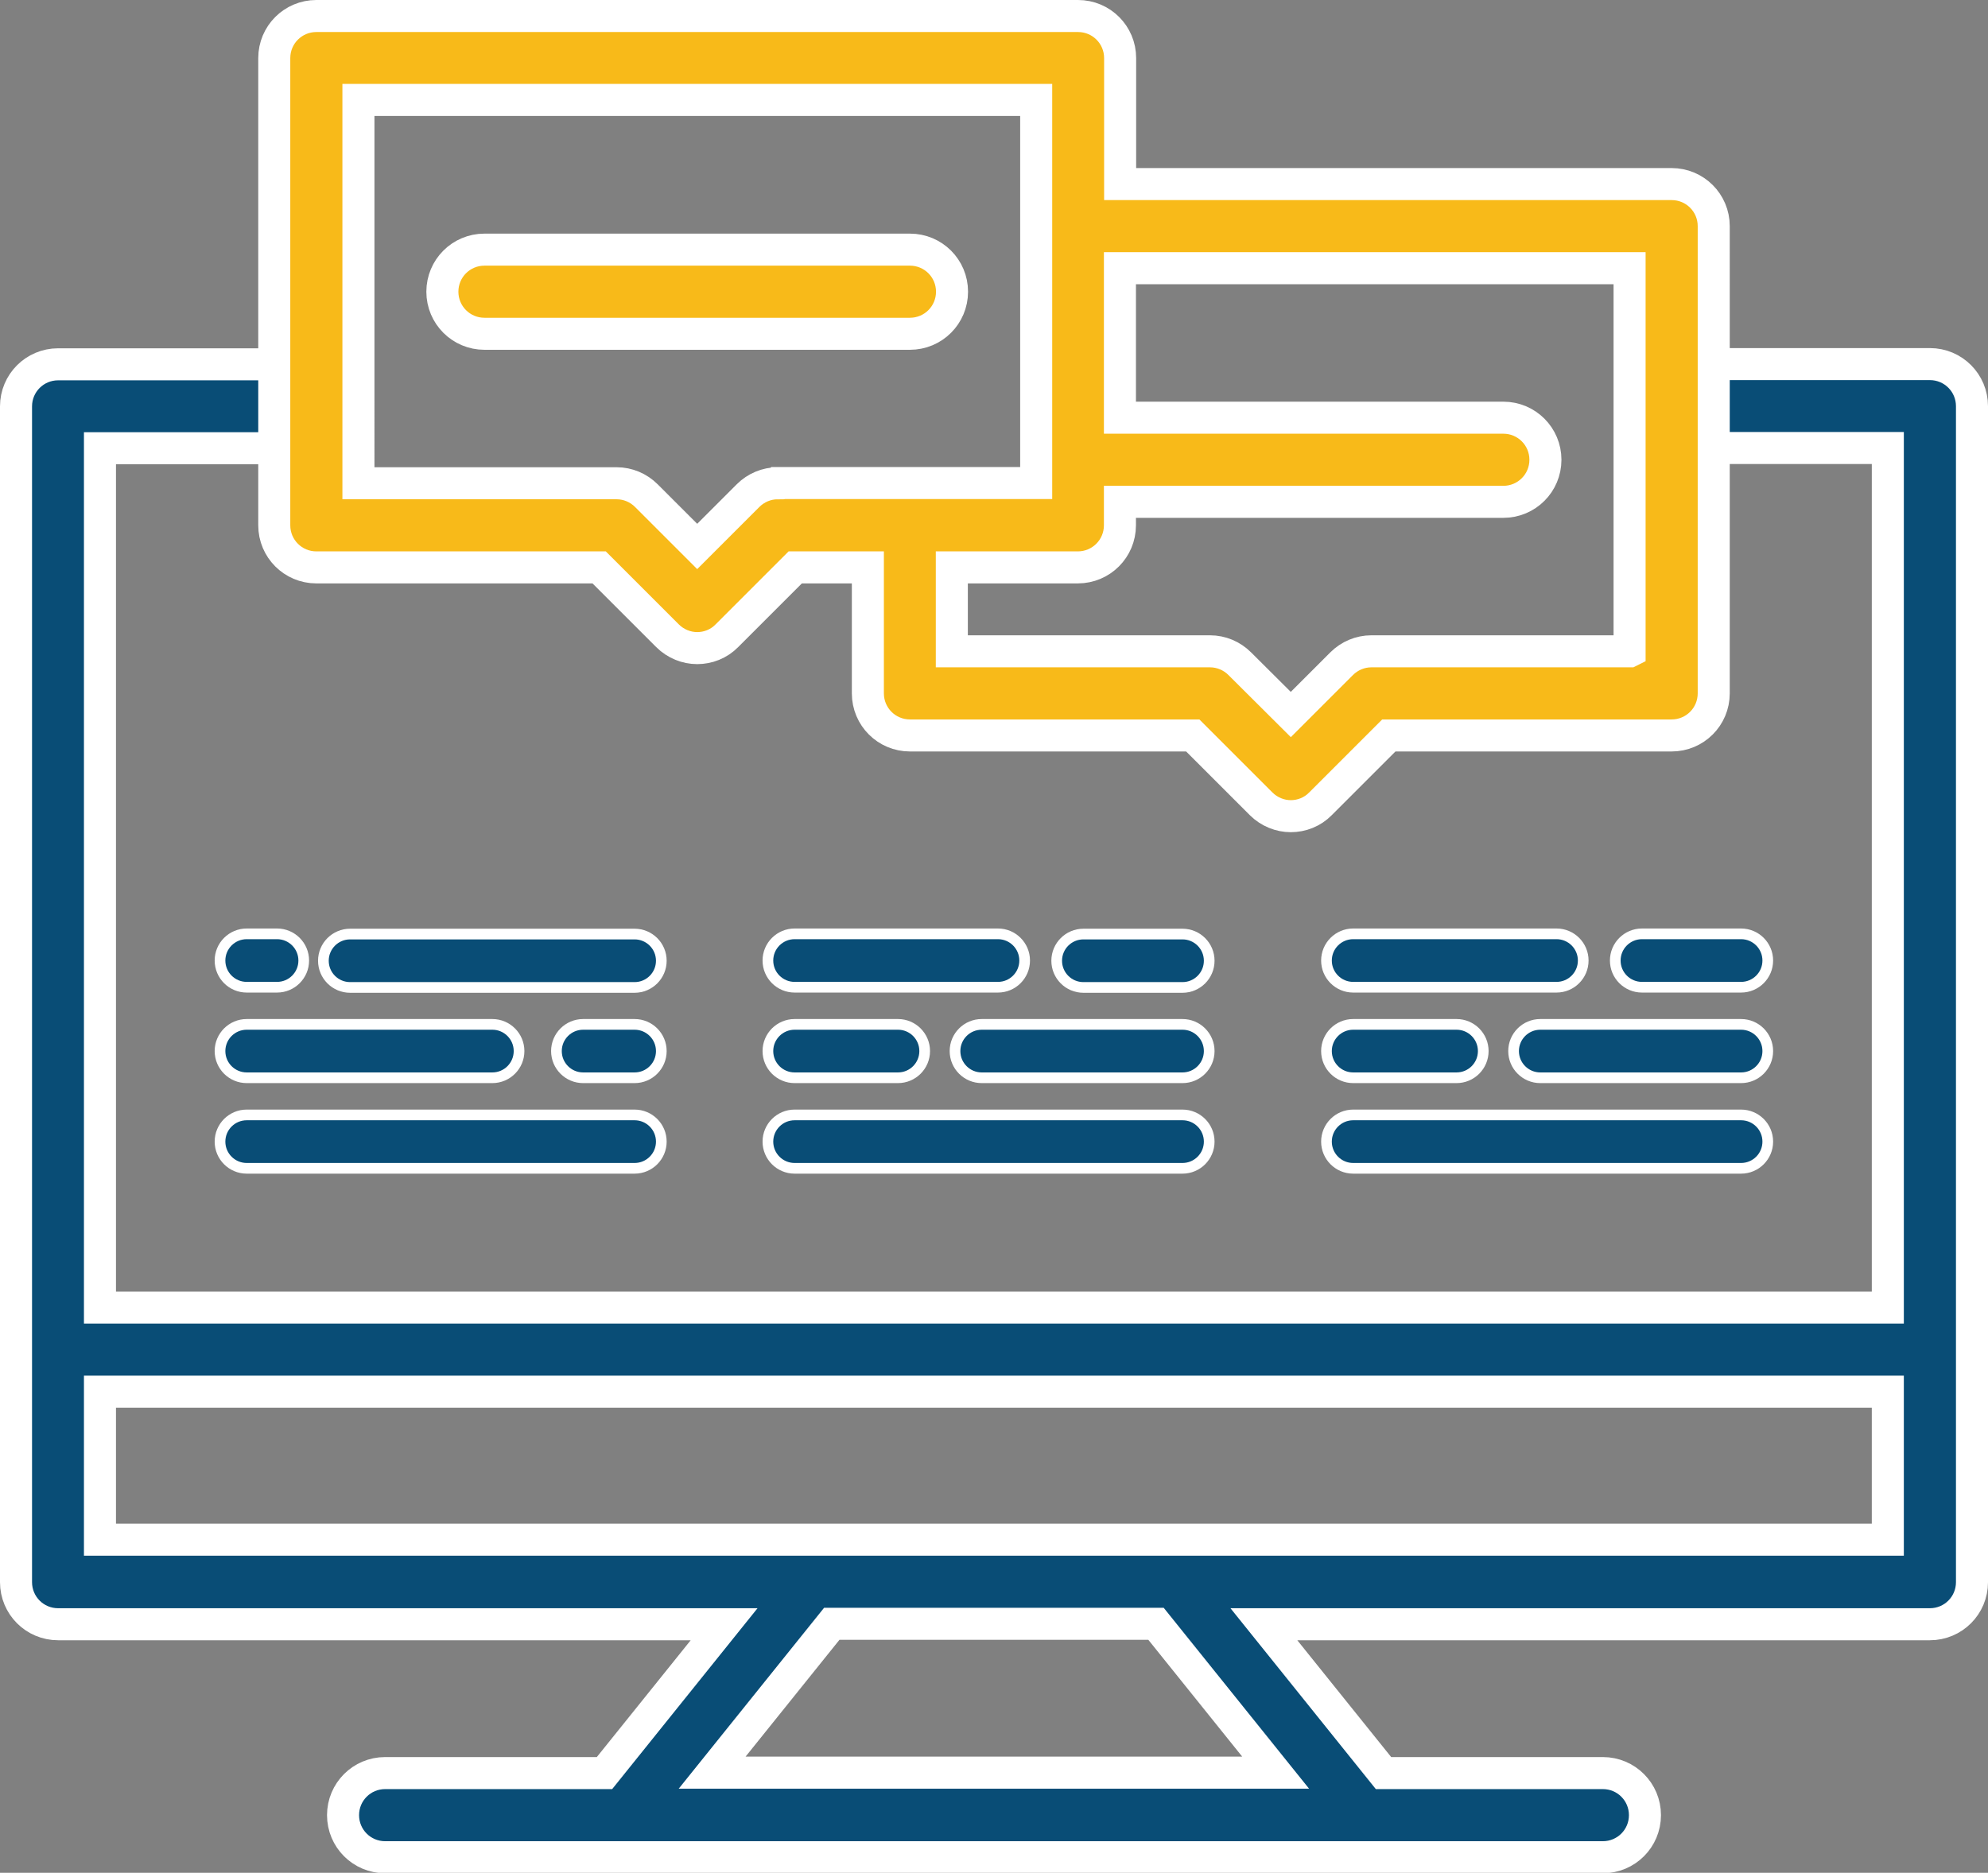 <?xml version="1.0" encoding="UTF-8"?>
<svg id="Layer_2" data-name="Layer 2" xmlns="http://www.w3.org/2000/svg" viewBox="0 0 93.07 87.7">
  <rect x="0" y="0" width="93.07" height="87.7" fill="#808080" stroke="none"/>
  <defs>
    <style>
      .cls-1 {
        stroke-width: .5px;
      }

      .cls-1, .cls-2 {
        fill: #094d76;
      }

      .cls-1, .cls-2, .cls-3 {
        stroke: #fff;
        stroke-miterlimit: 10;
      }

      .cls-2, .cls-3 {
        stroke-width: 1.5px;
      }

      .cls-3 {
        fill: #f8ba19;
      }
    </style>
  </defs>
  <g id="Layer_1-2" data-name="Layer 1">
    <g>
      <g>
        <path class="cls-2" d="m90.35,17.05h-12.09v3.93h10.12v40.25H4.68V20.99h10.12v-3.93H2.72c-1.09,0-1.97.88-1.97,1.97v55.06c0,1.09.88,1.97,1.97,1.97h31.18l-5.6,6.97h-10.27c-1.09,0-1.97.88-1.97,1.97s.88,1.97,1.97,1.97h57.01c1.09,0,1.97-.88,1.97-1.97s-.88-1.97-1.97-1.97h-10.27l-5.6-6.97h31.18c1.09,0,1.97-.88,1.97-1.97V19.02c0-1.09-.88-1.97-1.97-1.97Zm-30.63,65.96h-26.38l5.6-6.97h15.18l5.6,6.97Zm-55.04-10.91v-6.93h83.7v6.93H4.68Z"/>
        <g>
          <path class="cls-3" d="m42.6,11.69h-19.92c-1.09,0-1.97.88-1.97,1.97s.88,1.97,1.97,1.97h19.92c1.09,0,1.97-.88,1.97-1.97s-.88-1.97-1.97-1.97Z"/>
          <path class="cls-3" d="m78.26,8.62h-25.82V2.72c0-1.09-.88-1.97-1.97-1.97H14.81c-1.09,0-1.97.88-1.97,1.97v21.88c0,1.09.88,1.97,1.97,1.97h13.24l3.2,3.2c.38.38.89.58,1.39.58s1.01-.19,1.39-.58l3.2-3.2h3.4v5.9c0,1.09.88,1.97,1.97,1.97h13.24l3.2,3.2c.38.38.89.58,1.39.58s1.01-.19,1.39-.58l3.2-3.2h13.24c1.09,0,1.97-.88,1.97-1.97V10.59c0-1.09-.88-1.97-1.97-1.97Zm-41.85,14.01c-.52,0-1.02.21-1.39.58l-2.38,2.38-2.38-2.38c-.37-.37-.87-.58-1.39-.58h-12.09V4.68h31.73v17.94h-12.09Zm39.88,7.87h-12.09c-.52,0-1.02.21-1.39.58l-2.38,2.38-2.39-2.38c-.37-.37-.87-.58-1.39-.58h-12.09v-3.93h5.9c1.09,0,1.97-.88,1.97-1.97v-1.1h17.95c1.09,0,1.97-.88,1.97-1.97s-.88-1.97-1.97-1.97h-17.95v-7h23.86v17.94Z"/>
        </g>
      </g>
      <g>
        <path class="cls-1" d="m55.36,43.74h-4.64c-.69,0-1.25.56-1.25,1.25s.56,1.25,1.25,1.25h4.64c.69,0,1.25-.56,1.25-1.25s-.56-1.25-1.25-1.25Z"/>
        <path class="cls-1" d="m37.2,46.23h9.52c.69,0,1.25-.56,1.25-1.25s-.56-1.25-1.25-1.25h-9.52c-.69,0-1.25.56-1.25,1.25s.56,1.25,1.25,1.25Z"/>
        <path class="cls-1" d="m55.36,47.97h-9.4c-.69,0-1.25.56-1.25,1.25s.56,1.25,1.25,1.25h9.4c.69,0,1.25-.56,1.25-1.25s-.56-1.25-1.25-1.25Z"/>
        <path class="cls-1" d="m37.2,50.47h4.84c.69,0,1.25-.56,1.25-1.25s-.56-1.25-1.25-1.25h-4.84c-.69,0-1.25.56-1.25,1.25s.56,1.25,1.25,1.25Z"/>
        <path class="cls-1" d="m55.36,52.21h-18.16c-.69,0-1.25.56-1.25,1.25s.56,1.25,1.25,1.25h18.16c.69,0,1.25-.56,1.25-1.25s-.56-1.25-1.25-1.25Z"/>
        <path class="cls-1" d="m29.71,43.74h-13.32c-.69,0-1.25.56-1.25,1.25s.56,1.25,1.25,1.25h13.32c.69,0,1.25-.56,1.25-1.25s-.56-1.25-1.25-1.25Z"/>
        <path class="cls-1" d="m11.55,46.23h1.42c.69,0,1.25-.56,1.25-1.25s-.56-1.25-1.25-1.25h-1.42c-.69,0-1.25.56-1.25,1.25s.56,1.25,1.25,1.25Z"/>
        <path class="cls-1" d="m29.71,47.97h-2.41c-.69,0-1.25.56-1.25,1.25s.56,1.25,1.25,1.25h2.41c.69,0,1.25-.56,1.25-1.25s-.56-1.25-1.25-1.25Z"/>
        <path class="cls-1" d="m11.55,50.47h11.5c.69,0,1.25-.56,1.25-1.25s-.56-1.25-1.25-1.25h-11.5c-.69,0-1.25.56-1.25,1.25s.56,1.25,1.25,1.25Z"/>
        <path class="cls-1" d="m29.71,52.21H11.55c-.69,0-1.25.56-1.25,1.25s.56,1.25,1.25,1.25h18.16c.69,0,1.25-.56,1.25-1.25s-.56-1.25-1.25-1.25Z"/>
        <path class="cls-1" d="m76.87,46.23h4.64c.69,0,1.25-.56,1.25-1.25s-.56-1.25-1.25-1.25h-4.64c-.69,0-1.25.56-1.25,1.25s.56,1.25,1.25,1.25Z"/>
        <path class="cls-1" d="m63.35,46.23h9.52c.69,0,1.25-.56,1.25-1.25s-.56-1.25-1.25-1.25h-9.52c-.69,0-1.25.56-1.25,1.25s.56,1.25,1.25,1.25Z"/>
        <path class="cls-1" d="m81.51,47.97h-9.4c-.69,0-1.25.56-1.25,1.25s.56,1.25,1.25,1.25h9.4c.69,0,1.25-.56,1.25-1.25s-.56-1.25-1.25-1.25Z"/>
        <path class="cls-1" d="m63.35,50.47h4.84c.69,0,1.25-.56,1.25-1.25s-.56-1.25-1.25-1.25h-4.84c-.69,0-1.25.56-1.25,1.25s.56,1.25,1.25,1.25Z"/>
        <path class="cls-1" d="m81.51,52.21h-18.16c-.69,0-1.25.56-1.25,1.25s.56,1.25,1.25,1.25h18.16c.69,0,1.25-.56,1.25-1.25s-.56-1.25-1.25-1.25Z"/>
      </g>
    </g>
  </g>
</svg>